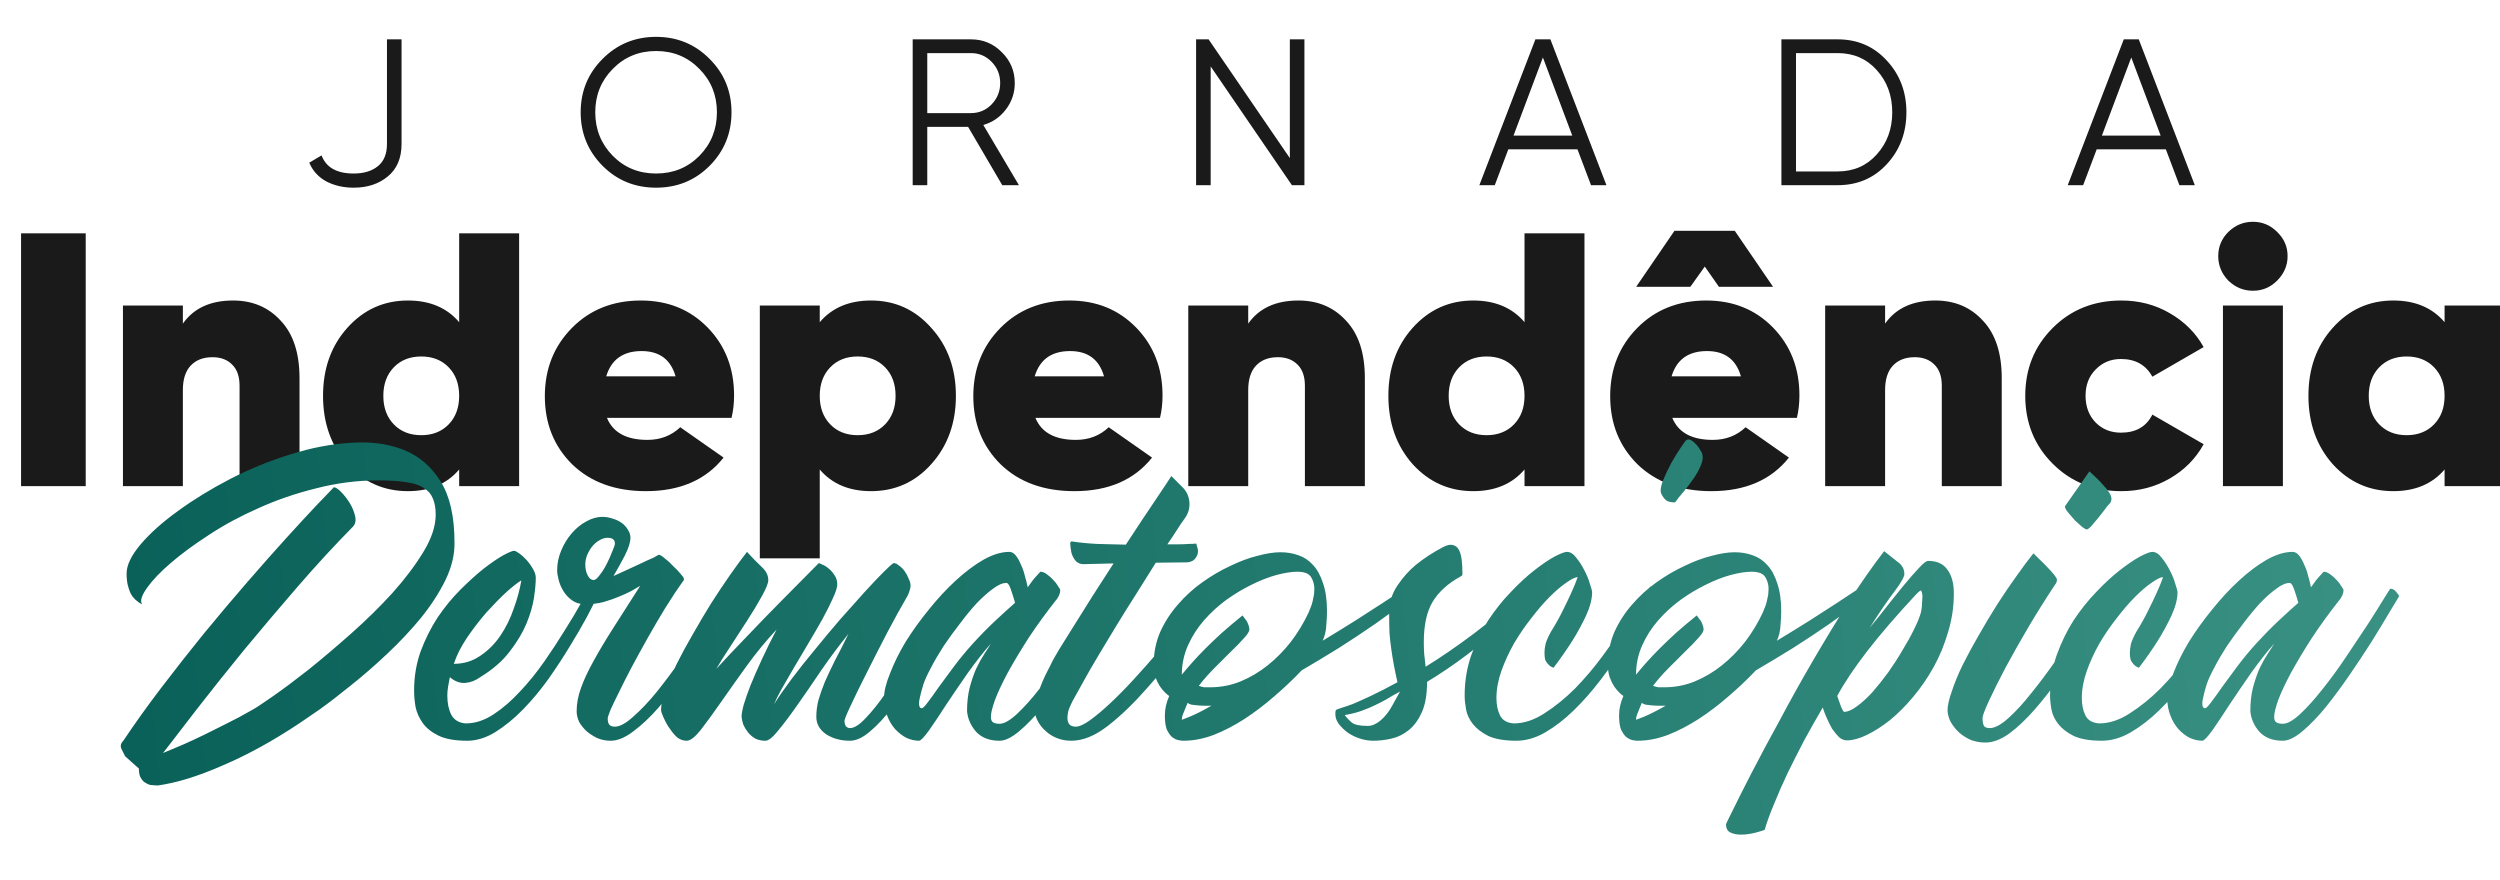 <svg xmlns="http://www.w3.org/2000/svg" width="108" height="38" viewBox="0 0 108 38" fill="none"><path d="M0.91 10.08H3.703V21H0.91V10.08ZM10.069 12.982C10.911 12.982 11.597 13.273 12.128 13.855C12.668 14.427 12.939 15.254 12.939 16.336V21H10.349V16.663C10.349 16.258 10.24 15.951 10.022 15.743C9.814 15.535 9.533 15.431 9.179 15.431C8.774 15.431 8.457 15.556 8.228 15.805C8.009 16.044 7.9 16.393 7.9 16.85V21H5.311V13.2H7.9V13.98C8.368 13.314 9.091 12.982 10.069 12.982ZM19.836 10.08H22.426V21H19.836V20.282C19.306 20.906 18.567 21.218 17.621 21.218C16.581 21.218 15.707 20.828 15 20.048C14.303 19.258 13.955 18.275 13.955 17.1C13.955 15.925 14.303 14.947 15 14.167C15.707 13.377 16.581 12.982 17.621 12.982C18.567 12.982 19.306 13.294 19.836 13.918V10.08ZM17.012 18.332C17.314 18.644 17.709 18.8 18.198 18.8C18.687 18.8 19.082 18.644 19.384 18.332C19.685 18.02 19.836 17.61 19.836 17.1C19.836 16.59 19.685 16.18 19.384 15.868C19.082 15.556 18.687 15.4 18.198 15.4C17.709 15.4 17.314 15.556 17.012 15.868C16.711 16.18 16.56 16.59 16.56 17.1C16.56 17.61 16.711 18.02 17.012 18.332ZM26.221 18.052C26.48 18.686 27.063 19.003 27.968 19.003C28.529 19.003 29.003 18.821 29.387 18.457L31.259 19.768C30.49 20.735 29.372 21.218 27.905 21.218C26.584 21.218 25.524 20.834 24.723 20.064C23.933 19.284 23.537 18.301 23.537 17.116C23.537 15.94 23.927 14.958 24.707 14.167C25.487 13.377 26.48 12.982 27.687 12.982C28.852 12.982 29.814 13.372 30.573 14.152C31.332 14.932 31.712 15.909 31.712 17.084C31.712 17.428 31.675 17.75 31.602 18.052H26.221ZM26.189 16.258H29.184C28.977 15.53 28.488 15.166 27.718 15.166C26.917 15.166 26.408 15.53 26.189 16.258ZM37.629 12.982C38.669 12.982 39.537 13.377 40.234 14.167C40.941 14.947 41.295 15.925 41.295 17.1C41.295 18.275 40.941 19.258 40.234 20.048C39.537 20.828 38.669 21.218 37.629 21.218C36.682 21.218 35.944 20.906 35.413 20.282V24.12H32.824V13.2H35.413V13.918C35.944 13.294 36.682 12.982 37.629 12.982ZM35.866 18.332C36.167 18.644 36.563 18.8 37.051 18.8C37.54 18.8 37.935 18.644 38.237 18.332C38.539 18.02 38.689 17.61 38.689 17.1C38.689 16.59 38.539 16.18 38.237 15.868C37.935 15.556 37.54 15.4 37.051 15.4C36.563 15.4 36.167 15.556 35.866 15.868C35.564 16.18 35.413 16.59 35.413 17.1C35.413 17.61 35.564 18.02 35.866 18.332ZM44.73 18.052C44.99 18.686 45.573 19.003 46.477 19.003C47.039 19.003 47.512 18.821 47.897 18.457L49.769 19.768C48.999 20.735 47.882 21.218 46.415 21.218C45.094 21.218 44.033 20.834 43.233 20.064C42.442 19.284 42.047 18.301 42.047 17.116C42.047 15.94 42.437 14.958 43.217 14.167C43.997 13.377 44.99 12.982 46.197 12.982C47.361 12.982 48.324 13.372 49.083 14.152C49.842 14.932 50.221 15.909 50.221 17.084C50.221 17.428 50.185 17.75 50.112 18.052H44.73ZM44.699 16.258H47.694C47.486 15.53 46.998 15.166 46.228 15.166C45.427 15.166 44.917 15.53 44.699 16.258ZM56.092 12.982C56.934 12.982 57.62 13.273 58.151 13.855C58.692 14.427 58.962 15.254 58.962 16.336V21H56.372V16.663C56.372 16.258 56.263 15.951 56.045 15.743C55.837 15.535 55.556 15.431 55.202 15.431C54.797 15.431 54.48 15.556 54.251 15.805C54.032 16.044 53.923 16.393 53.923 16.85V21H51.334V13.2H53.923V13.98C54.391 13.314 55.114 12.982 56.092 12.982ZM65.859 10.08H68.449V21H65.859V20.282C65.329 20.906 64.59 21.218 63.644 21.218C62.604 21.218 61.73 20.828 61.023 20.048C60.326 19.258 59.978 18.275 59.978 17.1C59.978 15.925 60.326 14.947 61.023 14.167C61.73 13.377 62.604 12.982 63.644 12.982C64.59 12.982 65.329 13.294 65.859 13.918V10.08ZM63.035 18.332C63.337 18.644 63.732 18.8 64.221 18.8C64.71 18.8 65.105 18.644 65.407 18.332C65.708 18.02 65.859 17.61 65.859 17.1C65.859 16.59 65.708 16.18 65.407 15.868C65.105 15.556 64.71 15.4 64.221 15.4C63.732 15.4 63.337 15.556 63.035 15.868C62.734 16.18 62.583 16.59 62.583 17.1C62.583 17.61 62.734 18.02 63.035 18.332ZM73.647 11.515L73.023 12.389H70.683L72.337 9.971H74.942L76.596 12.389H74.256L73.647 11.515ZM72.243 18.052C72.504 18.686 73.086 19.003 73.991 19.003C74.552 19.003 75.025 18.821 75.41 18.457L77.282 19.768C76.513 20.735 75.395 21.218 73.928 21.218C72.608 21.218 71.547 20.834 70.746 20.064C69.956 19.284 69.56 18.301 69.56 17.116C69.56 15.94 69.95 14.958 70.73 14.167C71.51 13.377 72.504 12.982 73.71 12.982C74.875 12.982 75.837 13.372 76.596 14.152C77.355 14.932 77.735 15.909 77.735 17.084C77.735 17.428 77.698 17.75 77.626 18.052H72.243ZM72.212 16.258H75.207C74.999 15.53 74.511 15.166 73.741 15.166C72.94 15.166 72.431 15.53 72.212 16.258ZM83.605 12.982C84.447 12.982 85.134 13.273 85.664 13.855C86.205 14.427 86.475 15.254 86.475 16.336V21H83.886V16.663C83.886 16.258 83.776 15.951 83.558 15.743C83.35 15.535 83.069 15.431 82.716 15.431C82.31 15.431 81.993 15.556 81.764 15.805C81.546 16.044 81.436 16.393 81.436 16.85V21H78.847V13.2H81.436V13.98C81.904 13.314 82.627 12.982 83.605 12.982ZM91.641 21.218C90.455 21.218 89.467 20.823 88.677 20.033C87.886 19.242 87.491 18.265 87.491 17.1C87.491 15.935 87.886 14.958 88.677 14.167C89.467 13.377 90.455 12.982 91.641 12.982C92.41 12.982 93.107 13.164 93.731 13.528C94.366 13.892 94.854 14.38 95.198 14.994L92.982 16.273C92.702 15.764 92.249 15.509 91.625 15.509C91.188 15.509 90.824 15.66 90.533 15.961C90.242 16.252 90.096 16.632 90.096 17.1C90.096 17.568 90.242 17.953 90.533 18.254C90.824 18.546 91.188 18.691 91.625 18.691C92.27 18.691 92.722 18.431 92.982 17.911L95.198 19.19C94.854 19.814 94.366 20.308 93.731 20.672C93.107 21.036 92.41 21.218 91.641 21.218ZM98.371 12.124C98.08 12.415 97.732 12.56 97.326 12.56C96.92 12.56 96.567 12.415 96.265 12.124C95.974 11.822 95.828 11.468 95.828 11.063C95.828 10.657 95.974 10.309 96.265 10.018C96.567 9.726 96.92 9.581 97.326 9.581C97.732 9.581 98.08 9.726 98.371 10.018C98.673 10.309 98.824 10.657 98.824 11.063C98.824 11.468 98.673 11.822 98.371 12.124ZM96.031 21V13.2H98.621V21H96.031ZM105.606 13.2H108.195V21H105.606V20.282C105.075 20.906 104.337 21.218 103.39 21.218C102.35 21.218 101.477 20.828 100.77 20.048C100.073 19.258 99.724 18.275 99.724 17.1C99.724 15.925 100.073 14.947 100.77 14.167C101.477 13.377 102.35 12.982 103.39 12.982C104.337 12.982 105.075 13.294 105.606 13.918V13.2ZM102.782 18.332C103.084 18.644 103.479 18.8 103.968 18.8C104.456 18.8 104.852 18.644 105.153 18.332C105.455 18.02 105.606 17.61 105.606 17.1C105.606 16.59 105.455 16.18 105.153 15.868C104.852 15.556 104.456 15.4 103.968 15.4C103.479 15.4 103.084 15.556 102.782 15.868C102.48 16.18 102.33 16.59 102.33 17.1C102.33 17.61 102.48 18.02 102.782 18.332Z" fill="#1A1A1A"></path><path d="M5.469 24.777C5.469 24.413 5.672 23.992 6.077 23.514C6.483 23.035 7.018 22.557 7.684 22.078C8.35 21.59 9.104 21.127 9.946 20.69C10.799 20.253 11.667 19.9 12.551 19.629C13.435 19.348 14.298 19.182 15.141 19.13C15.994 19.068 16.753 19.166 17.418 19.426C18.084 19.686 18.62 20.139 19.025 20.784C19.431 21.418 19.634 22.302 19.634 23.436C19.644 23.956 19.514 24.496 19.244 25.058C18.973 25.609 18.62 26.155 18.183 26.696C17.746 27.226 17.262 27.741 16.732 28.24C16.202 28.74 15.682 29.192 15.172 29.598C14.673 30.003 14.22 30.352 13.815 30.643C13.409 30.924 13.113 31.126 12.926 31.251C11.802 32 10.705 32.603 9.634 33.061C8.573 33.529 7.632 33.82 6.81 33.934C6.758 33.934 6.686 33.929 6.592 33.919C6.498 33.919 6.41 33.893 6.327 33.841C6.233 33.799 6.155 33.726 6.093 33.622C6.03 33.529 5.999 33.388 5.999 33.201L5.406 32.671C5.365 32.598 5.313 32.494 5.25 32.359C5.188 32.234 5.214 32.114 5.328 32C5.828 31.251 6.379 30.482 6.982 29.691C7.585 28.901 8.199 28.121 8.823 27.351C9.457 26.582 10.076 25.848 10.679 25.152C11.293 24.444 11.854 23.81 12.364 23.248C12.874 22.687 13.31 22.214 13.674 21.829C14.038 21.444 14.288 21.184 14.423 21.049C14.496 21.049 14.6 21.116 14.735 21.252C14.87 21.387 14.995 21.548 15.11 21.735C15.224 21.922 15.302 22.115 15.344 22.312C15.385 22.5 15.349 22.65 15.234 22.765C14.465 23.545 13.674 24.403 12.863 25.339C12.062 26.264 11.288 27.18 10.539 28.084C9.8 28.989 9.124 29.837 8.511 30.627C7.908 31.407 7.419 32.042 7.044 32.53L7.934 32.156C8.214 32.031 8.516 31.891 8.838 31.735C9.109 31.6 9.421 31.444 9.774 31.267C10.138 31.09 10.518 30.887 10.913 30.658C11.048 30.586 11.34 30.393 11.787 30.081C12.234 29.769 12.749 29.384 13.331 28.927C13.914 28.459 14.527 27.939 15.172 27.367C15.817 26.795 16.41 26.212 16.95 25.62C17.491 25.016 17.938 24.424 18.292 23.841C18.646 23.259 18.822 22.723 18.822 22.234C18.822 21.954 18.781 21.72 18.698 21.532C18.625 21.345 18.495 21.194 18.308 21.08C18.12 20.955 17.866 20.872 17.543 20.83C17.231 20.778 16.836 20.752 16.358 20.752C15.442 20.752 14.543 20.867 13.659 21.096C12.775 21.314 11.943 21.6 11.163 21.954C10.383 22.297 9.67 22.682 9.026 23.108C8.381 23.524 7.83 23.93 7.372 24.325C6.925 24.71 6.587 25.063 6.358 25.386C6.129 25.708 6.051 25.937 6.124 26.072C6.124 26.082 6.124 26.093 6.124 26.103C6.114 26.103 6.108 26.098 6.108 26.088C6.056 26.067 5.999 26.03 5.937 25.978C5.864 25.926 5.791 25.854 5.718 25.76C5.646 25.656 5.588 25.526 5.547 25.37C5.495 25.214 5.469 25.016 5.469 24.777ZM25.548 25.386C25.579 25.386 25.605 25.412 25.626 25.464C25.647 25.505 25.668 25.552 25.689 25.604C25.709 25.656 25.725 25.713 25.735 25.776C25.746 25.828 25.751 25.859 25.751 25.869C25.668 26.046 25.527 26.322 25.33 26.696C25.132 27.06 24.893 27.471 24.612 27.928C24.342 28.376 24.035 28.844 23.692 29.332C23.349 29.811 22.985 30.248 22.6 30.643C22.215 31.038 21.814 31.366 21.398 31.626C20.993 31.875 20.587 32 20.182 32C19.662 32 19.251 31.927 18.949 31.782C18.648 31.636 18.419 31.454 18.263 31.236C18.107 31.017 18.003 30.783 17.951 30.534C17.909 30.284 17.889 30.05 17.889 29.832C17.889 29.239 17.982 28.677 18.169 28.147C18.367 27.616 18.611 27.128 18.902 26.68C19.204 26.233 19.532 25.833 19.885 25.479C20.239 25.126 20.572 24.824 20.884 24.574C21.206 24.325 21.487 24.132 21.726 23.997C21.976 23.862 22.137 23.794 22.21 23.794C22.251 23.794 22.324 23.831 22.428 23.904C22.532 23.976 22.636 24.07 22.74 24.184C22.844 24.299 22.938 24.429 23.021 24.574C23.104 24.71 23.146 24.84 23.146 24.964C23.146 25.183 23.12 25.469 23.068 25.822C23.016 26.166 22.907 26.54 22.74 26.946C22.574 27.341 22.329 27.746 22.007 28.162C21.695 28.568 21.274 28.932 20.743 29.254C20.546 29.4 20.327 29.483 20.088 29.504C19.859 29.514 19.641 29.431 19.433 29.254C19.402 29.4 19.376 29.54 19.355 29.676C19.334 29.811 19.324 29.936 19.324 30.05C19.324 30.372 19.381 30.648 19.495 30.877C19.62 31.106 19.828 31.23 20.119 31.251C20.525 31.251 20.925 31.121 21.32 30.861C21.716 30.601 22.095 30.274 22.459 29.878C22.834 29.483 23.187 29.046 23.52 28.568C23.853 28.09 24.149 27.637 24.409 27.211C24.68 26.784 24.903 26.41 25.08 26.088C25.267 25.765 25.402 25.557 25.486 25.464L25.548 25.386ZM22.522 25.074C22.376 25.157 22.163 25.323 21.882 25.573C21.612 25.822 21.326 26.114 21.024 26.446C20.733 26.779 20.452 27.143 20.182 27.538C19.922 27.923 19.729 28.303 19.605 28.677C20.031 28.677 20.41 28.563 20.743 28.334C21.087 28.105 21.378 27.814 21.617 27.46C21.856 27.107 22.049 26.717 22.194 26.29C22.35 25.864 22.459 25.458 22.522 25.074ZM31.385 25.464C31.416 25.464 31.447 25.484 31.479 25.526C31.51 25.557 31.541 25.594 31.572 25.635C31.614 25.687 31.65 25.744 31.681 25.807C31.598 25.932 31.453 26.171 31.244 26.524C31.037 26.878 30.787 27.284 30.496 27.741C30.204 28.199 29.882 28.677 29.529 29.176C29.175 29.676 28.816 30.138 28.452 30.565C28.088 30.981 27.724 31.324 27.36 31.594C27.006 31.865 26.679 32 26.377 32C26.18 32 25.992 31.964 25.816 31.891C25.639 31.808 25.483 31.709 25.348 31.594C25.212 31.47 25.103 31.334 25.02 31.189C24.947 31.033 24.911 30.877 24.911 30.721C24.911 30.398 24.973 30.066 25.098 29.722C25.223 29.369 25.405 28.979 25.644 28.552C25.883 28.116 26.169 27.637 26.502 27.117C26.845 26.587 27.23 25.984 27.657 25.308C27.563 25.36 27.438 25.432 27.282 25.526C27.126 25.609 26.944 25.692 26.736 25.776C26.538 25.859 26.315 25.937 26.065 26.01C25.816 26.072 25.556 26.103 25.285 26.103C25.056 26.103 24.864 26.046 24.708 25.932C24.552 25.817 24.427 25.682 24.334 25.526C24.24 25.37 24.172 25.209 24.131 25.042C24.089 24.876 24.069 24.741 24.069 24.637C24.069 24.346 24.126 24.065 24.24 23.794C24.355 23.514 24.505 23.264 24.692 23.046C24.88 22.827 25.088 22.656 25.317 22.531C25.556 22.396 25.79 22.328 26.018 22.328C26.174 22.328 26.325 22.354 26.471 22.406C26.616 22.448 26.747 22.51 26.861 22.593C26.975 22.676 27.064 22.775 27.126 22.89C27.199 22.994 27.235 23.108 27.235 23.233C27.235 23.42 27.157 23.67 27.001 23.982C26.845 24.283 26.679 24.585 26.502 24.886C26.939 24.689 27.267 24.538 27.485 24.434C27.714 24.33 27.88 24.252 27.984 24.2C28.099 24.148 28.182 24.112 28.234 24.091C28.286 24.06 28.358 24.018 28.452 23.966C28.515 23.966 28.603 24.018 28.717 24.122C28.842 24.216 28.962 24.325 29.076 24.45C29.201 24.564 29.31 24.678 29.404 24.793C29.497 24.897 29.544 24.964 29.544 24.996V25.058C29.274 25.432 29.003 25.838 28.733 26.275C28.473 26.701 28.223 27.128 27.984 27.554C27.745 27.98 27.516 28.396 27.298 28.802C27.09 29.197 26.908 29.556 26.752 29.878C26.596 30.19 26.471 30.45 26.377 30.658C26.294 30.866 26.253 30.991 26.253 31.033C26.253 31.147 26.273 31.236 26.315 31.298C26.357 31.36 26.44 31.392 26.564 31.392C26.773 31.392 27.032 31.251 27.345 30.97C27.667 30.69 28 30.341 28.343 29.925C28.686 29.499 29.029 29.041 29.372 28.552C29.726 28.053 30.043 27.585 30.324 27.148C30.615 26.701 30.855 26.322 31.042 26.01C31.239 25.698 31.354 25.516 31.385 25.464ZM26.253 23.233C26.128 23.233 26.008 23.269 25.894 23.342C25.779 23.404 25.675 23.493 25.582 23.607C25.498 23.711 25.426 23.836 25.363 23.982C25.311 24.117 25.285 24.252 25.285 24.387C25.285 24.574 25.322 24.736 25.395 24.871C25.467 24.996 25.55 25.058 25.644 25.058C25.717 25.058 25.805 24.985 25.909 24.84C26.024 24.694 26.128 24.528 26.221 24.34C26.315 24.153 26.393 23.976 26.455 23.81C26.528 23.644 26.564 23.534 26.564 23.482C26.564 23.316 26.46 23.233 26.253 23.233ZM40.975 25.495C41.037 25.495 41.105 25.547 41.178 25.651C41.25 25.755 41.287 25.822 41.287 25.854C41.214 25.968 41.089 26.197 40.912 26.54C40.736 26.883 40.522 27.284 40.273 27.741C40.023 28.199 39.748 28.677 39.446 29.176C39.155 29.676 38.853 30.138 38.541 30.565C38.229 30.981 37.912 31.324 37.59 31.594C37.278 31.865 36.986 32 36.716 32C36.321 32 35.978 31.906 35.686 31.719C35.406 31.522 35.265 31.272 35.265 30.97C35.265 30.721 35.296 30.476 35.359 30.237C35.432 29.988 35.525 29.722 35.64 29.442C35.764 29.161 35.91 28.854 36.076 28.521C36.253 28.188 36.446 27.809 36.654 27.382C36.258 27.871 35.874 28.386 35.499 28.927C35.135 29.468 34.792 29.967 34.47 30.424C34.158 30.872 33.877 31.246 33.627 31.548C33.388 31.849 33.201 32 33.066 32C32.899 32 32.754 31.969 32.629 31.906C32.504 31.834 32.4 31.745 32.317 31.641C32.234 31.537 32.166 31.428 32.114 31.314C32.072 31.189 32.046 31.074 32.036 30.97C32.036 30.846 32.067 30.669 32.13 30.44C32.202 30.201 32.301 29.92 32.426 29.598C32.561 29.265 32.722 28.896 32.91 28.49C33.097 28.084 33.31 27.653 33.549 27.195C33.092 27.684 32.66 28.209 32.254 28.771C31.849 29.332 31.48 29.852 31.147 30.331C30.814 30.809 30.523 31.21 30.273 31.532C30.024 31.844 29.821 32 29.665 32C29.519 32 29.384 31.953 29.259 31.86C29.145 31.756 29.046 31.641 28.963 31.516C28.859 31.381 28.765 31.22 28.682 31.033C28.651 30.97 28.625 30.908 28.604 30.846C28.573 30.783 28.557 30.721 28.557 30.658C28.557 30.45 28.62 30.175 28.744 29.832C28.869 29.488 29.03 29.109 29.228 28.693C29.436 28.277 29.67 27.845 29.93 27.398C30.19 26.94 30.455 26.493 30.726 26.056C31.006 25.62 31.277 25.214 31.537 24.84C31.807 24.455 32.052 24.122 32.27 23.841C32.488 24.08 32.696 24.294 32.894 24.481C33.092 24.658 33.19 24.85 33.19 25.058C33.19 25.193 33.097 25.427 32.91 25.76C32.733 26.082 32.52 26.436 32.27 26.821C32.02 27.206 31.771 27.59 31.521 27.975C31.272 28.35 31.079 28.656 30.944 28.896C31.131 28.698 31.334 28.48 31.552 28.24C31.781 28.001 32.015 27.757 32.254 27.507C32.494 27.258 32.733 27.008 32.972 26.758C33.222 26.498 33.461 26.254 33.69 26.025C34.22 25.484 34.761 24.938 35.312 24.387L35.374 24.325C35.385 24.325 35.432 24.346 35.515 24.387C35.608 24.418 35.702 24.476 35.796 24.559C35.889 24.632 35.972 24.725 36.045 24.84C36.128 24.954 36.17 25.089 36.17 25.245C36.17 25.37 36.108 25.568 35.983 25.838C35.868 26.098 35.718 26.4 35.53 26.743C35.343 27.076 35.135 27.434 34.906 27.819C34.688 28.194 34.475 28.552 34.267 28.896C34.069 29.239 33.892 29.546 33.736 29.816C33.591 30.086 33.492 30.289 33.44 30.424C33.627 30.123 33.872 29.769 34.173 29.364C34.485 28.948 34.823 28.521 35.187 28.084C35.551 27.637 35.92 27.195 36.295 26.758C36.68 26.322 37.028 25.932 37.34 25.588C37.662 25.235 37.938 24.944 38.167 24.715C38.396 24.486 38.541 24.356 38.604 24.325C38.676 24.325 38.754 24.361 38.838 24.434C38.931 24.496 39.014 24.58 39.087 24.684C39.16 24.788 39.217 24.897 39.259 25.011C39.311 25.115 39.337 25.214 39.337 25.308C39.337 25.37 39.321 25.443 39.29 25.526C39.269 25.599 39.243 25.666 39.212 25.729C38.921 26.228 38.614 26.784 38.292 27.398C37.98 28.001 37.688 28.573 37.418 29.114C37.148 29.644 36.924 30.102 36.747 30.487C36.57 30.861 36.482 31.08 36.482 31.142C36.482 31.236 36.503 31.314 36.544 31.376C36.596 31.428 36.654 31.454 36.716 31.454C36.903 31.454 37.132 31.308 37.402 31.017C37.683 30.726 37.969 30.367 38.26 29.941C38.562 29.504 38.864 29.031 39.165 28.521C39.467 28.012 39.742 27.538 39.992 27.102C40.242 26.654 40.455 26.28 40.632 25.978C40.808 25.677 40.923 25.516 40.975 25.495ZM47.829 25.432C47.923 25.432 48.006 25.479 48.079 25.573C48.162 25.666 48.203 25.729 48.203 25.76C48.12 25.895 47.969 26.145 47.751 26.509C47.543 26.862 47.294 27.273 47.002 27.741C46.711 28.199 46.394 28.677 46.051 29.176C45.708 29.676 45.364 30.138 45.021 30.565C44.678 30.981 44.345 31.324 44.023 31.594C43.7 31.865 43.419 32 43.18 32C42.743 32 42.406 31.87 42.166 31.61C41.938 31.35 41.807 31.054 41.776 30.721C41.776 30.357 41.813 30.024 41.886 29.722C41.969 29.41 42.062 29.135 42.166 28.896C42.281 28.656 42.395 28.448 42.51 28.272C42.634 28.084 42.733 27.928 42.806 27.804C42.494 28.157 42.166 28.573 41.823 29.052C41.49 29.53 41.178 29.988 40.887 30.424C40.606 30.861 40.357 31.236 40.138 31.548C39.92 31.849 39.774 32 39.702 32C39.525 32 39.343 31.958 39.156 31.875C38.979 31.782 38.818 31.657 38.672 31.501C38.526 31.334 38.412 31.142 38.329 30.924C38.235 30.695 38.188 30.445 38.188 30.175C38.188 29.873 38.277 29.509 38.453 29.083C38.62 28.646 38.843 28.194 39.124 27.726C39.416 27.258 39.748 26.795 40.123 26.337C40.497 25.869 40.882 25.453 41.277 25.089C41.683 24.715 42.083 24.413 42.478 24.184C42.884 23.956 43.258 23.841 43.602 23.841C43.706 23.841 43.799 23.893 43.882 23.997C43.965 24.101 44.038 24.231 44.101 24.387C44.173 24.533 44.231 24.694 44.272 24.871C44.324 25.048 44.366 25.214 44.397 25.37C44.47 25.266 44.538 25.172 44.6 25.089C44.673 24.996 44.735 24.923 44.787 24.871C44.839 24.808 44.891 24.751 44.943 24.699C45.037 24.699 45.13 24.736 45.224 24.808C45.328 24.881 45.422 24.964 45.505 25.058C45.588 25.141 45.656 25.23 45.708 25.323C45.77 25.406 45.801 25.464 45.801 25.495C45.801 25.578 45.78 25.661 45.739 25.744C45.718 25.786 45.697 25.822 45.676 25.854C45.208 26.446 44.792 27.018 44.428 27.57C44.075 28.121 43.773 28.625 43.523 29.083C43.284 29.53 43.102 29.92 42.977 30.253C42.863 30.575 42.806 30.814 42.806 30.97C42.806 31.085 42.837 31.163 42.9 31.204C42.962 31.246 43.056 31.267 43.18 31.267C43.378 31.267 43.627 31.126 43.929 30.846C44.241 30.554 44.563 30.196 44.896 29.769C45.239 29.343 45.578 28.88 45.91 28.381C46.254 27.871 46.566 27.403 46.846 26.977C47.127 26.54 47.356 26.176 47.533 25.885C47.709 25.594 47.808 25.443 47.829 25.432ZM42.026 27.804C42.359 27.44 42.686 27.107 43.009 26.805C43.331 26.504 43.612 26.249 43.851 26.041C43.789 25.822 43.726 25.625 43.664 25.448C43.602 25.271 43.539 25.183 43.477 25.183C43.31 25.183 43.118 25.266 42.9 25.432C42.681 25.588 42.447 25.796 42.197 26.056C41.958 26.316 41.714 26.613 41.464 26.946C41.215 27.268 40.981 27.59 40.762 27.913C40.554 28.235 40.372 28.547 40.216 28.849C40.06 29.14 39.951 29.379 39.889 29.566C39.889 29.577 39.878 29.613 39.858 29.676C39.837 29.738 39.816 29.811 39.795 29.894C39.774 29.977 39.754 30.066 39.733 30.159C39.712 30.242 39.702 30.32 39.702 30.393C39.702 30.528 39.743 30.596 39.826 30.596C39.868 30.596 39.951 30.513 40.076 30.346C40.211 30.17 40.372 29.946 40.559 29.676C40.757 29.405 40.975 29.109 41.215 28.786C41.464 28.454 41.735 28.126 42.026 27.804ZM49.931 24.309C49.661 24.736 49.38 25.183 49.089 25.651C48.797 26.108 48.511 26.566 48.231 27.024C47.96 27.471 47.7 27.902 47.451 28.318C47.201 28.734 46.983 29.114 46.795 29.457C46.608 29.79 46.452 30.071 46.327 30.3C46.213 30.528 46.151 30.684 46.14 30.768C46.057 31.184 46.166 31.392 46.468 31.392C46.624 31.392 46.832 31.298 47.092 31.111C47.352 30.924 47.643 30.679 47.965 30.378C48.288 30.076 48.626 29.733 48.979 29.348C49.343 28.953 49.702 28.547 50.056 28.131C50.42 27.715 50.763 27.31 51.085 26.914C51.418 26.509 51.715 26.145 51.975 25.822C52.235 25.49 52.448 25.214 52.614 24.996C52.781 24.777 52.879 24.647 52.911 24.606C52.931 24.585 52.957 24.6 52.989 24.652C53.02 24.704 53.051 24.772 53.082 24.855C53.124 24.949 53.16 25.058 53.191 25.183C52.588 25.921 51.98 26.696 51.366 27.507C50.763 28.308 50.165 29.041 49.572 29.707C48.99 30.372 48.418 30.924 47.856 31.36C47.305 31.787 46.78 32 46.281 32C46.062 32 45.859 31.964 45.672 31.891C45.485 31.818 45.324 31.719 45.189 31.594C45.043 31.47 44.929 31.329 44.845 31.173C44.752 31.017 44.705 30.851 44.705 30.674C44.705 30.497 44.736 30.305 44.799 30.097C44.861 29.889 44.934 29.686 45.017 29.488C45.1 29.291 45.183 29.114 45.267 28.958C45.35 28.802 45.407 28.688 45.438 28.615C45.49 28.511 45.599 28.318 45.766 28.038C45.943 27.757 46.151 27.424 46.39 27.039C46.639 26.644 46.91 26.212 47.201 25.744C47.503 25.276 47.804 24.808 48.106 24.34L46.795 24.372C46.691 24.372 46.593 24.335 46.499 24.262C46.416 24.179 46.348 24.065 46.296 23.919C46.275 23.826 46.26 23.737 46.249 23.654C46.239 23.581 46.234 23.519 46.234 23.467C46.244 23.415 46.265 23.389 46.296 23.389C46.629 23.441 46.998 23.477 47.404 23.498C47.809 23.508 48.22 23.519 48.636 23.529C48.886 23.144 49.125 22.78 49.354 22.437C49.583 22.094 49.785 21.792 49.962 21.532C50.139 21.262 50.285 21.044 50.399 20.877C50.513 20.7 50.581 20.596 50.602 20.565L51.085 21.049C51.262 21.226 51.361 21.439 51.382 21.688C51.403 21.938 51.34 22.167 51.195 22.375C51.08 22.531 50.961 22.708 50.836 22.905C50.711 23.103 50.576 23.306 50.43 23.514C50.607 23.514 50.773 23.514 50.929 23.514C51.085 23.514 51.221 23.508 51.335 23.498C51.46 23.498 51.574 23.493 51.678 23.482L51.725 23.654C51.777 23.81 51.756 23.956 51.663 24.091C51.579 24.216 51.455 24.283 51.288 24.294L49.931 24.309ZM60.961 25.261C60.972 25.261 60.977 25.256 60.977 25.245C61.039 25.276 61.076 25.323 61.086 25.386C61.096 25.438 61.102 25.495 61.102 25.557C61.102 25.63 60.94 25.796 60.618 26.056C60.306 26.306 59.906 26.602 59.417 26.946C58.938 27.278 58.413 27.627 57.841 27.991C57.269 28.344 56.734 28.667 56.234 28.958C55.87 29.343 55.475 29.717 55.049 30.081C54.633 30.445 54.201 30.773 53.754 31.064C53.317 31.345 52.875 31.574 52.428 31.75C51.981 31.917 51.544 32 51.118 32C51.055 32 50.977 31.99 50.884 31.969C50.8 31.948 50.712 31.901 50.618 31.828C50.535 31.745 50.462 31.636 50.4 31.501C50.348 31.355 50.322 31.158 50.322 30.908C50.322 30.762 50.338 30.622 50.369 30.487C50.4 30.352 50.447 30.211 50.509 30.066C50.457 30.034 50.395 29.982 50.322 29.91C50.249 29.837 50.176 29.748 50.104 29.644C50.031 29.53 49.968 29.4 49.916 29.254C49.864 29.098 49.838 28.922 49.838 28.724C49.838 28.214 49.932 27.741 50.119 27.304C50.317 26.868 50.572 26.472 50.884 26.119C51.196 25.755 51.549 25.432 51.944 25.152C52.34 24.871 52.74 24.637 53.146 24.45C53.551 24.252 53.941 24.106 54.316 24.013C54.7 23.909 55.033 23.857 55.314 23.857C55.584 23.857 55.839 23.898 56.078 23.982C56.328 24.065 56.541 24.205 56.718 24.403C56.905 24.6 57.051 24.866 57.155 25.198C57.269 25.521 57.326 25.921 57.326 26.4C57.326 26.587 57.316 26.795 57.295 27.024C57.285 27.252 57.233 27.471 57.139 27.679C57.638 27.377 58.112 27.086 58.559 26.805C59.006 26.514 59.401 26.259 59.744 26.041C60.088 25.812 60.363 25.63 60.571 25.495C60.779 25.349 60.899 25.271 60.93 25.261H60.961ZM51.305 30.362C51.242 30.518 51.185 30.658 51.133 30.783C51.081 30.898 51.055 31.002 51.055 31.095C51.159 31.054 51.279 31.007 51.414 30.955C51.664 30.851 51.97 30.695 52.334 30.487C52.241 30.487 52.142 30.487 52.038 30.487C51.934 30.487 51.83 30.482 51.726 30.471C51.632 30.461 51.544 30.45 51.461 30.44C51.388 30.419 51.336 30.393 51.305 30.362ZM56.531 26.462C56.572 26.368 56.614 26.264 56.656 26.15C56.687 26.056 56.713 25.952 56.734 25.838C56.765 25.713 56.78 25.578 56.78 25.432C56.78 25.256 56.734 25.089 56.64 24.933C56.546 24.777 56.349 24.699 56.047 24.699C55.798 24.699 55.496 24.746 55.142 24.84C54.799 24.933 54.44 25.074 54.066 25.261C53.702 25.438 53.338 25.656 52.974 25.916C52.62 26.176 52.298 26.472 52.007 26.805C51.726 27.128 51.497 27.486 51.32 27.882C51.144 28.277 51.055 28.698 51.055 29.145C51.19 28.979 51.341 28.802 51.508 28.615C51.674 28.428 51.861 28.23 52.069 28.022C52.277 27.814 52.511 27.59 52.771 27.351C53.042 27.112 53.343 26.857 53.676 26.587L53.863 26.836C53.894 26.899 53.92 26.961 53.941 27.024C53.962 27.076 53.972 27.133 53.972 27.195C53.972 27.278 53.894 27.403 53.738 27.57C53.593 27.736 53.406 27.928 53.177 28.147C52.958 28.365 52.719 28.604 52.459 28.864C52.21 29.114 51.986 29.369 51.788 29.629C51.882 29.66 51.96 29.681 52.022 29.691C52.095 29.691 52.178 29.691 52.272 29.691C52.73 29.691 53.166 29.608 53.582 29.442C54.009 29.265 54.404 29.031 54.768 28.74C55.132 28.448 55.465 28.11 55.766 27.726C56.068 27.33 56.323 26.909 56.531 26.462ZM66.157 25.276C66.178 25.37 66.204 25.458 66.235 25.542C66.277 25.625 66.298 25.698 66.298 25.76C66.298 25.802 66.293 25.833 66.282 25.854C65.825 26.29 65.341 26.717 64.831 27.133C64.394 27.497 63.901 27.887 63.349 28.303C62.798 28.719 62.231 29.104 61.649 29.457C61.649 29.988 61.576 30.419 61.431 30.752C61.285 31.085 61.098 31.345 60.869 31.532C60.64 31.719 60.391 31.844 60.12 31.906C59.85 31.969 59.584 32 59.325 32C59.137 32 58.945 31.969 58.747 31.906C58.56 31.844 58.389 31.761 58.233 31.657C58.077 31.542 57.947 31.418 57.843 31.282C57.739 31.147 57.687 31.002 57.687 30.846C57.687 30.773 57.692 30.726 57.702 30.705C57.702 30.674 57.728 30.653 57.78 30.643C57.822 30.622 57.895 30.596 57.998 30.565C58.102 30.534 58.253 30.482 58.451 30.409C58.648 30.326 58.903 30.211 59.215 30.066C59.527 29.92 59.912 29.722 60.37 29.473C60.307 29.192 60.255 28.942 60.214 28.724C60.172 28.495 60.136 28.272 60.105 28.053C60.073 27.835 60.047 27.601 60.026 27.351C60.016 27.102 60.011 26.81 60.011 26.478C60.011 26.041 60.13 25.646 60.37 25.292C60.609 24.938 60.874 24.642 61.165 24.403C61.508 24.122 61.898 23.867 62.335 23.638C62.512 23.545 62.653 23.514 62.757 23.545C62.871 23.566 62.959 23.633 63.022 23.748C63.084 23.862 63.126 24.013 63.147 24.2C63.167 24.377 63.178 24.574 63.178 24.793C63.178 24.845 63.152 24.881 63.1 24.902C62.548 25.204 62.143 25.573 61.883 26.01C61.633 26.436 61.508 27.013 61.508 27.741C61.508 27.897 61.514 28.064 61.524 28.24C61.545 28.417 61.566 28.604 61.587 28.802C62.231 28.407 62.928 27.928 63.677 27.367C64.436 26.795 65.263 26.098 66.157 25.276ZM59.09 31.36C59.267 31.36 59.449 31.282 59.636 31.126C59.834 30.96 60.006 30.742 60.151 30.471L60.479 29.878C60.261 29.993 60.068 30.102 59.902 30.206C59.735 30.3 59.564 30.388 59.387 30.471C59.221 30.554 59.033 30.632 58.825 30.705C58.628 30.778 58.383 30.84 58.092 30.892C58.186 31.017 58.29 31.126 58.404 31.22C58.529 31.314 58.758 31.36 59.09 31.36ZM71.307 25.339C71.349 25.339 71.39 25.354 71.432 25.386C71.474 25.417 71.505 25.453 71.526 25.495C71.557 25.536 71.583 25.594 71.604 25.666C71.437 25.916 71.229 26.244 70.98 26.649C70.74 27.055 70.465 27.492 70.153 27.96C69.841 28.428 69.503 28.901 69.139 29.379C68.775 29.858 68.39 30.294 67.984 30.69C67.589 31.074 67.178 31.392 66.752 31.641C66.336 31.88 65.92 32 65.504 32C65.005 32 64.604 31.932 64.303 31.797C64.012 31.652 63.788 31.48 63.632 31.282C63.476 31.085 63.377 30.877 63.336 30.658C63.294 30.43 63.273 30.227 63.273 30.05C63.273 29.436 63.367 28.859 63.554 28.318C63.752 27.767 63.996 27.263 64.287 26.805C64.589 26.348 64.916 25.937 65.27 25.573C65.624 25.198 65.962 24.886 66.284 24.637C66.617 24.377 66.908 24.179 67.158 24.044C67.418 23.909 67.594 23.841 67.688 23.841C67.834 23.841 67.969 23.924 68.094 24.091C68.229 24.257 68.348 24.444 68.452 24.652C68.556 24.85 68.634 25.042 68.686 25.23C68.749 25.417 68.78 25.531 68.78 25.573C68.78 25.874 68.692 26.218 68.515 26.602C68.338 26.977 68.146 27.33 67.938 27.663C67.688 28.058 67.412 28.454 67.111 28.849C67.028 28.818 66.96 28.776 66.908 28.724C66.856 28.672 66.809 28.61 66.768 28.537C66.736 28.454 66.721 28.344 66.721 28.209C66.721 28.095 66.736 27.965 66.768 27.819C66.809 27.674 66.887 27.497 67.002 27.289C67.21 26.956 67.381 26.649 67.516 26.368C67.662 26.077 67.782 25.828 67.875 25.62C67.99 25.37 68.083 25.141 68.156 24.933C68.052 24.933 67.891 25.011 67.672 25.167C67.454 25.313 67.215 25.516 66.955 25.776C66.695 26.036 66.43 26.342 66.159 26.696C65.889 27.039 65.639 27.403 65.41 27.788C65.192 28.173 65.01 28.568 64.864 28.974C64.719 29.379 64.646 29.774 64.646 30.159C64.646 30.45 64.698 30.7 64.802 30.908C64.906 31.116 65.104 31.23 65.395 31.251C65.832 31.251 66.274 31.106 66.721 30.814C67.178 30.523 67.62 30.164 68.047 29.738C68.473 29.301 68.874 28.828 69.248 28.318C69.622 27.809 69.955 27.336 70.246 26.899C70.538 26.452 70.777 26.082 70.964 25.791C71.151 25.5 71.266 25.349 71.307 25.339ZM80.583 25.261C80.594 25.261 80.599 25.256 80.599 25.245C80.661 25.276 80.698 25.323 80.708 25.386C80.718 25.438 80.724 25.495 80.724 25.557C80.724 25.63 80.562 25.796 80.24 26.056C79.928 26.306 79.528 26.602 79.039 26.946C78.56 27.278 78.035 27.627 77.463 27.991C76.891 28.344 76.356 28.667 75.856 28.958C75.492 29.343 75.097 29.717 74.671 30.081C74.255 30.445 73.823 30.773 73.376 31.064C72.939 31.345 72.497 31.574 72.05 31.75C71.603 31.917 71.166 32 70.74 32C70.677 32 70.599 31.99 70.505 31.969C70.422 31.948 70.334 31.901 70.24 31.828C70.157 31.745 70.084 31.636 70.022 31.501C69.97 31.355 69.944 31.158 69.944 30.908C69.944 30.762 69.96 30.622 69.991 30.487C70.022 30.352 70.069 30.211 70.131 30.066C70.079 30.034 70.017 29.982 69.944 29.91C69.871 29.837 69.798 29.748 69.725 29.644C69.653 29.53 69.59 29.4 69.538 29.254C69.486 29.098 69.46 28.922 69.46 28.724C69.46 28.214 69.554 27.741 69.741 27.304C69.939 26.868 70.194 26.472 70.505 26.119C70.817 25.755 71.171 25.432 71.566 25.152C71.962 24.871 72.362 24.637 72.767 24.45C73.173 24.252 73.563 24.106 73.938 24.013C74.322 23.909 74.655 23.857 74.936 23.857C75.206 23.857 75.461 23.898 75.7 23.982C75.95 24.065 76.163 24.205 76.34 24.403C76.527 24.6 76.673 24.866 76.777 25.198C76.891 25.521 76.948 25.921 76.948 26.4C76.948 26.587 76.938 26.795 76.917 27.024C76.907 27.252 76.855 27.471 76.761 27.679C77.26 27.377 77.734 27.086 78.181 26.805C78.628 26.514 79.023 26.259 79.366 26.041C79.71 25.812 79.985 25.63 80.193 25.495C80.401 25.349 80.521 25.271 80.552 25.261H80.583ZM70.927 30.362C70.864 30.518 70.807 30.658 70.755 30.783C70.703 30.898 70.677 31.002 70.677 31.095C70.781 31.054 70.901 31.007 71.036 30.955C71.285 30.851 71.592 30.695 71.956 30.487C71.863 30.487 71.764 30.487 71.66 30.487C71.556 30.487 71.452 30.482 71.348 30.471C71.254 30.461 71.166 30.45 71.083 30.44C71.01 30.419 70.958 30.393 70.927 30.362ZM76.153 26.462C76.194 26.368 76.236 26.264 76.278 26.15C76.309 26.056 76.335 25.952 76.356 25.838C76.387 25.713 76.402 25.578 76.402 25.432C76.402 25.256 76.356 25.089 76.262 24.933C76.168 24.777 75.971 24.699 75.669 24.699C75.419 24.699 75.118 24.746 74.764 24.84C74.421 24.933 74.062 25.074 73.688 25.261C73.324 25.438 72.96 25.656 72.596 25.916C72.242 26.176 71.92 26.472 71.629 26.805C71.348 27.128 71.119 27.486 70.942 27.882C70.766 28.277 70.677 28.698 70.677 29.145C70.812 28.979 70.963 28.802 71.129 28.615C71.296 28.428 71.483 28.23 71.691 28.022C71.899 27.814 72.133 27.59 72.393 27.351C72.663 27.112 72.965 26.857 73.298 26.587L73.485 26.836C73.516 26.899 73.542 26.961 73.563 27.024C73.584 27.076 73.594 27.133 73.594 27.195C73.594 27.278 73.516 27.403 73.36 27.57C73.215 27.736 73.028 27.928 72.799 28.147C72.58 28.365 72.341 28.604 72.081 28.864C71.832 29.114 71.608 29.369 71.41 29.629C71.504 29.66 71.582 29.681 71.644 29.691C71.717 29.691 71.8 29.691 71.894 29.691C72.352 29.691 72.788 29.608 73.204 29.442C73.631 29.265 74.026 29.031 74.39 28.74C74.754 28.448 75.087 28.11 75.388 27.726C75.69 27.33 75.945 26.909 76.153 26.462ZM73.516 19.551C73.579 19.707 73.568 19.884 73.485 20.082C73.412 20.269 73.308 20.461 73.173 20.659C73.038 20.856 72.892 21.049 72.736 21.236C72.58 21.413 72.456 21.569 72.362 21.704C72.185 21.704 72.055 21.673 71.972 21.61C71.889 21.538 71.821 21.444 71.769 21.33C71.717 21.215 71.738 21.033 71.832 20.784C71.936 20.524 72.055 20.269 72.19 20.019C72.336 19.759 72.476 19.53 72.612 19.333C72.747 19.125 72.83 19.016 72.861 19.005C72.924 18.974 72.991 18.979 73.064 19.021C73.137 19.062 73.204 19.12 73.267 19.192C73.329 19.255 73.381 19.322 73.423 19.395C73.464 19.468 73.496 19.52 73.516 19.551ZM83.299 24.231C83.673 24.231 83.949 24.356 84.126 24.606C84.313 24.855 84.406 25.198 84.406 25.635C84.406 26.207 84.323 26.764 84.157 27.304C84.001 27.845 83.793 28.35 83.533 28.818C83.273 29.286 82.976 29.717 82.644 30.112C82.321 30.497 81.988 30.83 81.645 31.111C81.302 31.381 80.969 31.594 80.647 31.75C80.324 31.906 80.038 31.984 79.789 31.984C79.664 31.984 79.549 31.938 79.445 31.844C79.341 31.74 79.243 31.62 79.149 31.485C79.066 31.34 78.988 31.184 78.915 31.017C78.842 30.851 78.785 30.7 78.743 30.565C78.463 31.043 78.192 31.522 77.932 32C77.683 32.478 77.449 32.941 77.23 33.388C77.012 33.846 76.82 34.283 76.653 34.699C76.476 35.115 76.336 35.5 76.232 35.853C76.149 35.884 76.008 35.926 75.811 35.978C75.603 36.03 75.4 36.056 75.202 36.056C75.025 36.056 74.875 36.025 74.75 35.962C74.625 35.9 74.563 35.78 74.563 35.604C74.563 35.593 74.667 35.38 74.875 34.964C75.072 34.558 75.343 34.023 75.686 33.357C76.029 32.692 76.43 31.943 76.887 31.111C77.334 30.268 77.813 29.41 78.322 28.537C78.832 27.663 79.347 26.816 79.867 25.994C80.397 25.172 80.907 24.444 81.395 23.81L82.082 24.356C82.207 24.481 82.269 24.626 82.269 24.793C82.269 24.918 82.129 25.167 81.848 25.542C81.567 25.906 81.208 26.431 80.772 27.117C80.99 26.857 81.229 26.561 81.489 26.228C81.749 25.895 81.999 25.583 82.238 25.292C82.487 24.99 82.706 24.741 82.893 24.543C83.08 24.335 83.216 24.231 83.299 24.231ZM82.987 26.446C83.018 26.29 83.034 26.155 83.034 26.041C83.044 25.916 83.049 25.822 83.049 25.76C83.049 25.708 83.044 25.672 83.034 25.651C83.034 25.62 83.028 25.594 83.018 25.573L82.987 25.51C82.956 25.51 82.898 25.552 82.815 25.635C81.942 26.571 81.224 27.403 80.662 28.131C80.101 28.859 79.669 29.504 79.368 30.066C79.43 30.253 79.487 30.414 79.539 30.549C79.602 30.684 79.643 30.752 79.664 30.752C79.82 30.752 80.002 30.674 80.21 30.518C80.428 30.362 80.652 30.159 80.881 29.91C81.109 29.65 81.338 29.364 81.567 29.052C81.796 28.729 82.004 28.407 82.191 28.084C82.389 27.762 82.555 27.46 82.69 27.18C82.836 26.888 82.935 26.644 82.987 26.446ZM90.809 25.464C90.841 25.464 90.872 25.49 90.903 25.542C90.934 25.583 90.96 25.63 90.981 25.682C91.012 25.744 91.038 25.817 91.059 25.9C90.976 26.036 90.83 26.285 90.622 26.649C90.414 27.003 90.17 27.408 89.889 27.866C89.608 28.324 89.296 28.802 88.953 29.301C88.61 29.79 88.256 30.242 87.892 30.658C87.528 31.074 87.164 31.418 86.8 31.688C86.436 31.948 86.093 32.078 85.771 32.078C85.552 32.078 85.344 32.042 85.147 31.969C84.959 31.886 84.793 31.782 84.647 31.657C84.502 31.522 84.382 31.376 84.289 31.22C84.195 31.054 84.143 30.882 84.133 30.705C84.133 30.487 84.195 30.206 84.32 29.863C84.434 29.509 84.59 29.13 84.788 28.724C84.996 28.308 85.23 27.876 85.49 27.429C85.75 26.972 86.015 26.53 86.285 26.103C86.566 25.666 86.842 25.261 87.112 24.886C87.383 24.502 87.627 24.174 87.845 23.904C87.908 23.966 87.996 24.054 88.111 24.169C88.225 24.273 88.334 24.382 88.438 24.496C88.553 24.611 88.651 24.72 88.735 24.824C88.818 24.928 88.859 25.001 88.859 25.042C88.859 25.074 88.854 25.105 88.844 25.136C88.844 25.167 88.828 25.198 88.797 25.23C88.423 25.791 88.043 26.394 87.658 27.039C87.284 27.674 86.946 28.272 86.644 28.833C86.353 29.384 86.114 29.863 85.927 30.268C85.739 30.674 85.646 30.924 85.646 31.017C85.646 31.173 85.667 31.288 85.708 31.36C85.75 31.423 85.833 31.454 85.958 31.454C86.176 31.454 86.447 31.308 86.769 31.017C87.091 30.726 87.424 30.362 87.767 29.925C88.121 29.488 88.475 29.015 88.828 28.506C89.182 27.986 89.499 27.507 89.78 27.07C90.071 26.623 90.31 26.249 90.497 25.947C90.685 25.646 90.789 25.484 90.809 25.464ZM91.153 21.735C91.069 21.818 90.981 21.928 90.887 22.063C90.794 22.188 90.695 22.312 90.591 22.437C90.497 22.552 90.409 22.656 90.326 22.749C90.243 22.832 90.18 22.874 90.139 22.874C90.118 22.874 90.055 22.838 89.951 22.765C89.858 22.682 89.754 22.588 89.639 22.484C89.535 22.37 89.437 22.255 89.343 22.141C89.249 22.026 89.203 21.938 89.203 21.876L90.263 20.362C90.357 20.446 90.456 20.539 90.56 20.643C90.674 20.747 90.778 20.856 90.872 20.971C90.976 21.075 91.059 21.179 91.121 21.283C91.184 21.387 91.215 21.475 91.215 21.548C91.215 21.579 91.21 21.61 91.199 21.642C91.199 21.673 91.184 21.704 91.153 21.735ZM96.596 25.339C96.638 25.339 96.68 25.354 96.721 25.386C96.763 25.417 96.794 25.453 96.815 25.495C96.846 25.536 96.872 25.594 96.893 25.666C96.726 25.916 96.518 26.244 96.269 26.649C96.029 27.055 95.754 27.492 95.442 27.96C95.13 28.428 94.792 28.901 94.428 29.379C94.064 29.858 93.679 30.294 93.273 30.69C92.878 31.074 92.468 31.392 92.041 31.641C91.625 31.88 91.209 32 90.793 32C90.294 32 89.894 31.932 89.592 31.797C89.301 31.652 89.077 31.48 88.921 31.282C88.765 31.085 88.666 30.877 88.625 30.658C88.583 30.43 88.562 30.227 88.562 30.05C88.562 29.436 88.656 28.859 88.843 28.318C89.041 27.767 89.285 27.263 89.576 26.805C89.878 26.348 90.206 25.937 90.559 25.573C90.913 25.198 91.251 24.886 91.573 24.637C91.906 24.377 92.197 24.179 92.447 24.044C92.707 23.909 92.883 23.841 92.977 23.841C93.123 23.841 93.258 23.924 93.383 24.091C93.518 24.257 93.638 24.444 93.742 24.652C93.846 24.85 93.924 25.042 93.975 25.23C94.038 25.417 94.069 25.531 94.069 25.573C94.069 25.874 93.981 26.218 93.804 26.602C93.627 26.977 93.435 27.33 93.227 27.663C92.977 28.058 92.701 28.454 92.4 28.849C92.317 28.818 92.249 28.776 92.197 28.724C92.145 28.672 92.098 28.61 92.057 28.537C92.025 28.454 92.01 28.344 92.01 28.209C92.01 28.095 92.025 27.965 92.057 27.819C92.098 27.674 92.176 27.497 92.291 27.289C92.499 26.956 92.67 26.649 92.805 26.368C92.951 26.077 93.071 25.828 93.164 25.62C93.279 25.37 93.372 25.141 93.445 24.933C93.341 24.933 93.18 25.011 92.962 25.167C92.743 25.313 92.504 25.516 92.244 25.776C91.984 26.036 91.719 26.342 91.448 26.696C91.178 27.039 90.928 27.403 90.7 27.788C90.481 28.173 90.299 28.568 90.153 28.974C90.008 29.379 89.935 29.774 89.935 30.159C89.935 30.45 89.987 30.7 90.091 30.908C90.195 31.116 90.393 31.23 90.684 31.251C91.121 31.251 91.563 31.106 92.01 30.814C92.468 30.523 92.909 30.164 93.336 29.738C93.762 29.301 94.163 28.828 94.537 28.318C94.912 27.809 95.244 27.336 95.535 26.899C95.827 26.452 96.066 26.082 96.253 25.791C96.44 25.5 96.555 25.349 96.596 25.339ZM103.267 25.432C103.361 25.432 103.444 25.479 103.517 25.573C103.6 25.666 103.641 25.729 103.641 25.76C103.558 25.895 103.407 26.145 103.189 26.509C102.981 26.862 102.731 27.273 102.44 27.741C102.149 28.199 101.832 28.677 101.489 29.176C101.145 29.676 100.802 30.138 100.459 30.565C100.116 30.981 99.783 31.324 99.461 31.594C99.138 31.865 98.857 32 98.618 32C98.181 32 97.843 31.87 97.604 31.61C97.375 31.35 97.245 31.054 97.214 30.721C97.214 30.357 97.251 30.024 97.323 29.722C97.407 29.41 97.5 29.135 97.604 28.896C97.719 28.656 97.833 28.448 97.947 28.272C98.072 28.084 98.171 27.928 98.244 27.804C97.932 28.157 97.604 28.573 97.261 29.052C96.928 29.53 96.616 29.988 96.325 30.424C96.044 30.861 95.795 31.236 95.576 31.548C95.358 31.849 95.212 32 95.139 32C94.963 32 94.781 31.958 94.593 31.875C94.417 31.782 94.255 31.657 94.11 31.501C93.964 31.334 93.85 31.142 93.767 30.924C93.673 30.695 93.626 30.445 93.626 30.175C93.626 29.873 93.715 29.509 93.891 29.083C94.058 28.646 94.281 28.194 94.562 27.726C94.853 27.258 95.186 26.795 95.561 26.337C95.935 25.869 96.32 25.453 96.715 25.089C97.121 24.715 97.521 24.413 97.916 24.184C98.322 23.956 98.696 23.841 99.039 23.841C99.143 23.841 99.237 23.893 99.32 23.997C99.403 24.101 99.476 24.231 99.539 24.387C99.611 24.533 99.669 24.694 99.71 24.871C99.762 25.048 99.804 25.214 99.835 25.37C99.908 25.266 99.975 25.172 100.038 25.089C100.111 24.996 100.173 24.923 100.225 24.871C100.277 24.808 100.329 24.751 100.381 24.699C100.475 24.699 100.568 24.736 100.662 24.808C100.766 24.881 100.859 24.964 100.943 25.058C101.026 25.141 101.093 25.23 101.145 25.323C101.208 25.406 101.239 25.464 101.239 25.495C101.239 25.578 101.218 25.661 101.177 25.744C101.156 25.786 101.135 25.822 101.114 25.854C100.646 26.446 100.23 27.018 99.866 27.57C99.513 28.121 99.211 28.625 98.961 29.083C98.722 29.53 98.54 29.92 98.415 30.253C98.301 30.575 98.244 30.814 98.244 30.97C98.244 31.085 98.275 31.163 98.337 31.204C98.4 31.246 98.493 31.267 98.618 31.267C98.816 31.267 99.065 31.126 99.367 30.846C99.679 30.554 100.001 30.196 100.334 29.769C100.677 29.343 101.015 28.88 101.348 28.381C101.691 27.871 102.003 27.403 102.284 26.977C102.565 26.54 102.794 26.176 102.971 25.885C103.147 25.594 103.246 25.443 103.267 25.432ZM97.464 27.804C97.797 27.44 98.124 27.107 98.447 26.805C98.769 26.504 99.05 26.249 99.289 26.041C99.227 25.822 99.164 25.625 99.102 25.448C99.039 25.271 98.977 25.183 98.915 25.183C98.748 25.183 98.556 25.266 98.337 25.432C98.119 25.588 97.885 25.796 97.635 26.056C97.396 26.316 97.152 26.613 96.902 26.946C96.653 27.268 96.419 27.59 96.2 27.913C95.992 28.235 95.81 28.547 95.654 28.849C95.498 29.14 95.389 29.379 95.327 29.566C95.327 29.577 95.316 29.613 95.295 29.676C95.275 29.738 95.254 29.811 95.233 29.894C95.212 29.977 95.191 30.066 95.171 30.159C95.15 30.242 95.139 30.32 95.139 30.393C95.139 30.528 95.181 30.596 95.264 30.596C95.306 30.596 95.389 30.513 95.514 30.346C95.649 30.17 95.81 29.946 95.997 29.676C96.195 29.405 96.413 29.109 96.653 28.786C96.902 28.454 97.173 28.126 97.464 27.804Z" fill="url(#paint0_linear_2_76)"></path><path d="M15.277 8.108C14.839 8.108 14.446 8.018 14.098 7.838C13.756 7.652 13.51 7.382 13.36 7.028L13.891 6.713C14.089 7.235 14.551 7.496 15.277 7.496C15.715 7.496 16.063 7.391 16.321 7.181C16.585 6.971 16.717 6.65 16.717 6.218V1.7H17.347V6.218C17.347 6.83 17.149 7.298 16.753 7.622C16.363 7.946 15.871 8.108 15.277 8.108ZM30.656 7.163C30.026 7.793 29.255 8.108 28.343 8.108C27.431 8.108 26.66 7.793 26.03 7.163C25.4 6.527 25.085 5.756 25.085 4.85C25.085 3.944 25.4 3.176 26.03 2.546C26.66 1.91 27.431 1.592 28.343 1.592C29.255 1.592 30.026 1.91 30.656 2.546C31.286 3.176 31.601 3.944 31.601 4.85C31.601 5.756 31.286 6.527 30.656 7.163ZM26.471 6.731C26.975 7.241 27.599 7.496 28.343 7.496C29.087 7.496 29.711 7.241 30.215 6.731C30.719 6.215 30.971 5.588 30.971 4.85C30.971 4.112 30.719 3.488 30.215 2.978C29.711 2.462 29.087 2.204 28.343 2.204C27.599 2.204 26.975 2.462 26.471 2.978C25.967 3.488 25.715 4.112 25.715 4.85C25.715 5.588 25.967 6.215 26.471 6.731ZM43.298 8L41.822 5.48H40.058V8H39.428V1.7H41.948C42.47 1.7 42.914 1.886 43.28 2.258C43.652 2.624 43.838 3.068 43.838 3.59C43.838 4.016 43.709 4.397 43.451 4.733C43.199 5.063 42.875 5.285 42.479 5.399L44.018 8H43.298ZM40.058 2.294V4.886H41.948C42.296 4.886 42.593 4.76 42.839 4.508C43.085 4.25 43.208 3.944 43.208 3.59C43.208 3.23 43.085 2.924 42.839 2.672C42.593 2.42 42.296 2.294 41.948 2.294H40.058ZM55.721 1.7H56.351V8H55.811L52.301 2.87V8H51.671V1.7H52.211L55.721 6.83V1.7ZM68.732 8L68.147 6.452H65.159L64.574 8H63.908L66.329 1.7H66.977L69.398 8H68.732ZM65.384 5.858H67.922L66.653 2.483L65.384 5.858ZM79.387 1.7C80.245 1.7 80.953 2.006 81.511 2.618C82.075 3.224 82.357 3.968 82.357 4.85C82.357 5.732 82.075 6.479 81.511 7.091C80.953 7.697 80.245 8 79.387 8H76.957V1.7H79.387ZM79.387 7.406C80.077 7.406 80.641 7.16 81.079 6.668C81.523 6.176 81.745 5.57 81.745 4.85C81.745 4.13 81.523 3.524 81.079 3.032C80.641 2.54 80.077 2.294 79.387 2.294H77.587V7.406H79.387ZM94.15 8L93.565 6.452H90.577L89.992 8H89.326L91.747 1.7H92.395L94.816 8H94.15ZM90.802 5.858H93.34L92.071 2.483L90.802 5.858Z" fill="#1A1A1A"></path><defs><linearGradient id="paint0_linear_2_76" x1="2" y1="36" x2="103.5" y2="26" gradientUnits="userSpaceOnUse"><stop stop-color="#085F57"></stop><stop offset="1" stop-color="#399183"></stop></linearGradient></defs></svg>